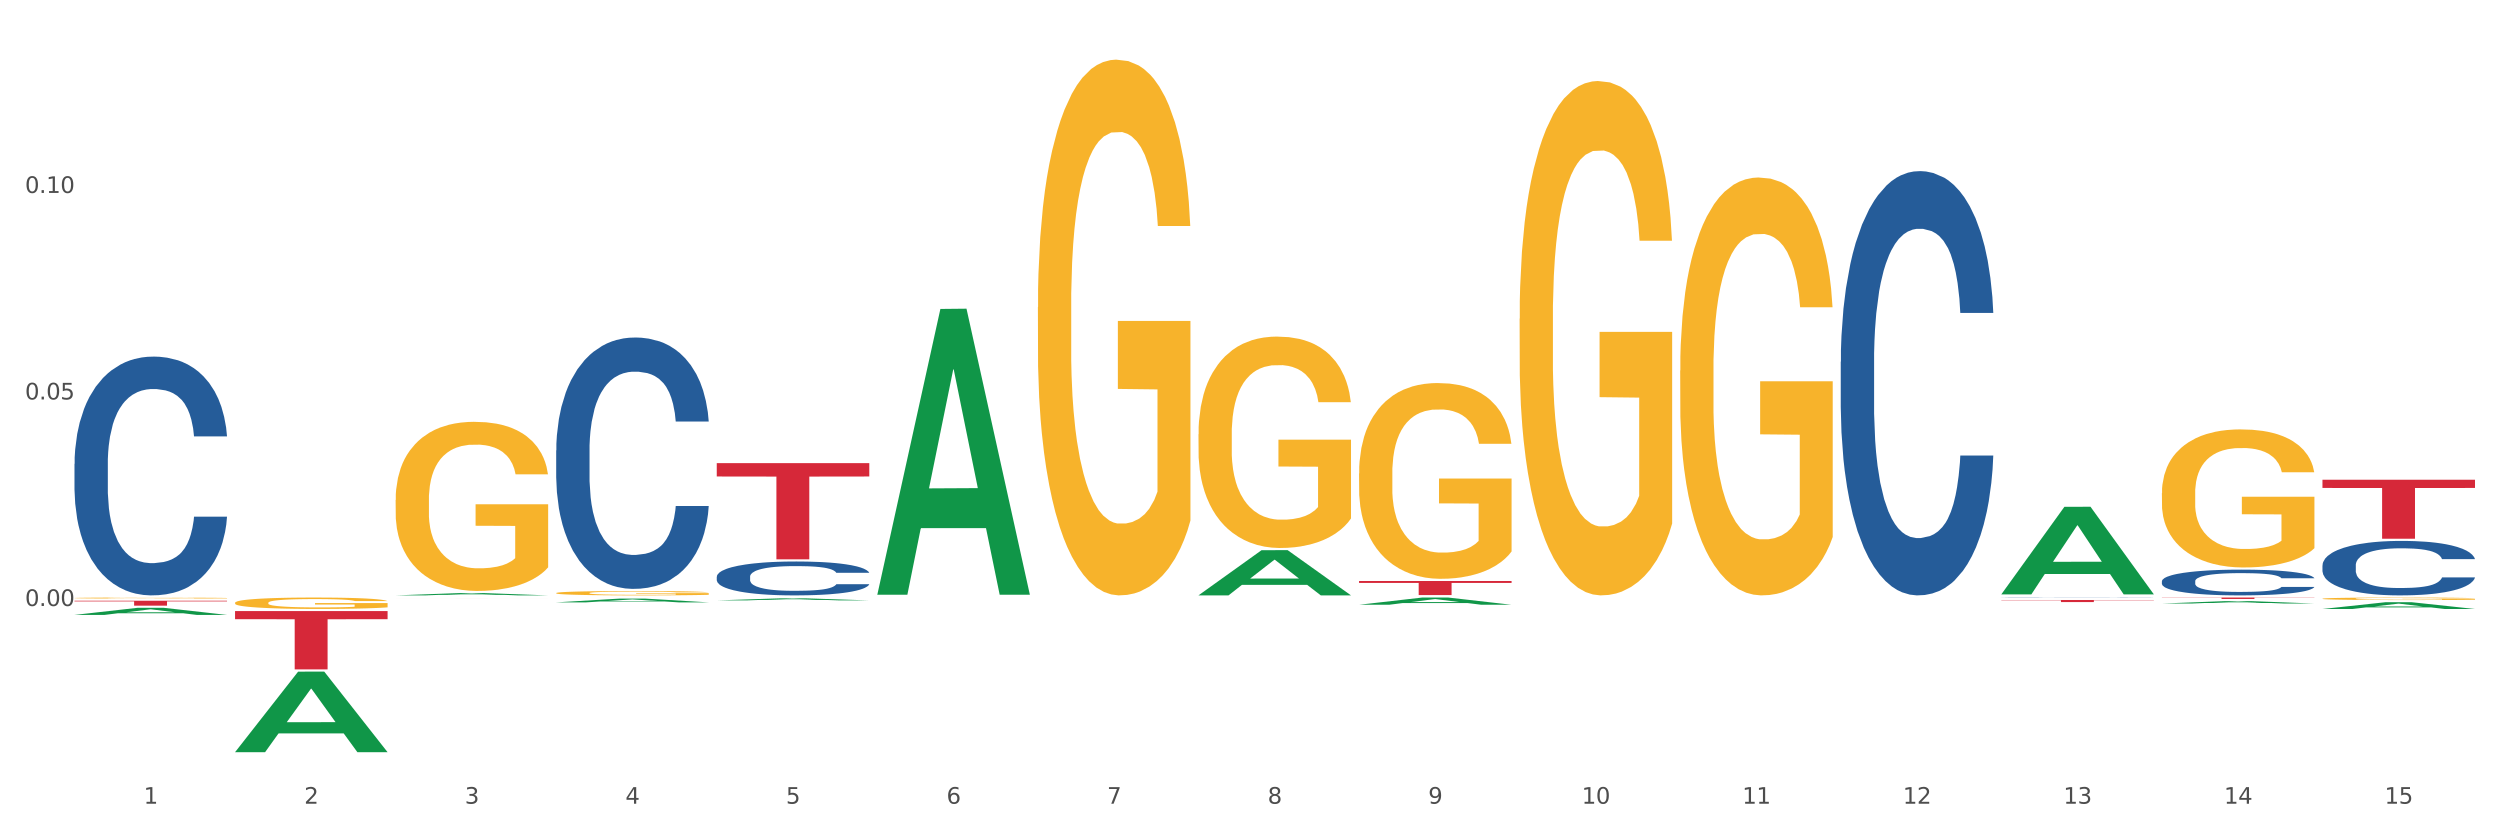 <?xml version="1.0" encoding="utf-8" standalone="no"?>
<!DOCTYPE svg PUBLIC "-//W3C//DTD SVG 1.1//EN"
  "http://www.w3.org/Graphics/SVG/1.1/DTD/svg11.dtd">
<svg xmlns:xlink="http://www.w3.org/1999/xlink" width="1080pt" height="360pt" viewBox="0 0 1080 360" xmlns="http://www.w3.org/2000/svg" version="1.1">
 <rect x="0" y="0" width="1080" height="360" fill="#333333" stroke="none"/>
 <defs>
  <style type="text/css">*{stroke-linejoin: round; stroke-linecap: butt}</style>
 </defs>
 <g id="figure_1">
  <g id="patch_1">
   <path d="M 0 360 
L 1080 360 
L 1080 0 
L 0 0 
z
" style="fill: #ffffff; stroke: #ffffff; stroke-linejoin: miter"/>
  </g>
  <g id="axes_1">
   <g id="matplotlib.axis_1">
    <g id="xtick_1">
     <g id="text_1">
      <!-- 1 -->
      <g style="fill: #4d4d4d" transform="translate(62.07 347.204) scale(0.096 -0.096)">
       <defs>
        <path id="DejaVuSans-31" d="M 794 531 
L 1825 531 
L 1825 4091 
L 703 3866 
L 703 4441 
L 1819 4666 
L 2450 4666 
L 2450 531 
L 3481 531 
L 3481 0 
L 794 0 
L 794 531 
z
" transform="scale(0.016)"/>
       </defs>
       <use xlink:href="#DejaVuSans-31"/>
      </g>
     </g>
    </g>
    <g id="xtick_2">
     <g id="text_2">
      <!-- 2 -->
      <g style="fill: #4d4d4d" transform="translate(131.436 347.204) scale(0.096 -0.096)">
       <defs>
        <path id="DejaVuSans-32" d="M 1228 531 
L 3431 531 
L 3431 0 
L 469 0 
L 469 531 
Q 828 903 1448 1529 
Q 2069 2156 2228 2338 
Q 2531 2678 2651 2914 
Q 2772 3150 2772 3378 
Q 2772 3750 2511 3984 
Q 2250 4219 1831 4219 
Q 1534 4219 1204 4116 
Q 875 4013 500 3803 
L 500 4441 
Q 881 4594 1212 4672 
Q 1544 4750 1819 4750 
Q 2544 4750 2975 4387 
Q 3406 4025 3406 3419 
Q 3406 3131 3298 2873 
Q 3191 2616 2906 2266 
Q 2828 2175 2409 1742 
Q 1991 1309 1228 531 
z
" transform="scale(0.016)"/>
       </defs>
       <use xlink:href="#DejaVuSans-32"/>
      </g>
     </g>
    </g>
    <g id="xtick_3">
     <g id="text_3">
      <!-- 3 -->
      <g style="fill: #4d4d4d" transform="translate(200.802 347.204) scale(0.096 -0.096)">
       <defs>
        <path id="DejaVuSans-33" d="M 2597 2516 
Q 3050 2419 3304 2112 
Q 3559 1806 3559 1356 
Q 3559 666 3084 287 
Q 2609 -91 1734 -91 
Q 1441 -91 1130 -33 
Q 819 25 488 141 
L 488 750 
Q 750 597 1062 519 
Q 1375 441 1716 441 
Q 2309 441 2620 675 
Q 2931 909 2931 1356 
Q 2931 1769 2642 2001 
Q 2353 2234 1838 2234 
L 1294 2234 
L 1294 2753 
L 1863 2753 
Q 2328 2753 2575 2939 
Q 2822 3125 2822 3475 
Q 2822 3834 2567 4026 
Q 2313 4219 1838 4219 
Q 1578 4219 1281 4162 
Q 984 4106 628 3988 
L 628 4550 
Q 988 4650 1302 4700 
Q 1616 4750 1894 4750 
Q 2613 4750 3031 4423 
Q 3450 4097 3450 3541 
Q 3450 3153 3228 2886 
Q 3006 2619 2597 2516 
z
" transform="scale(0.016)"/>
       </defs>
       <use xlink:href="#DejaVuSans-33"/>
      </g>
     </g>
    </g>
    <g id="xtick_4">
     <g id="text_4">
      <!-- 4 -->
      <g style="fill: #4d4d4d" transform="translate(270.169 347.204) scale(0.096 -0.096)">
       <defs>
        <path id="DejaVuSans-34" d="M 2419 4116 
L 825 1625 
L 2419 1625 
L 2419 4116 
z
M 2253 4666 
L 3047 4666 
L 3047 1625 
L 3713 1625 
L 3713 1100 
L 3047 1100 
L 3047 0 
L 2419 0 
L 2419 1100 
L 313 1100 
L 313 1709 
L 2253 4666 
z
" transform="scale(0.016)"/>
       </defs>
       <use xlink:href="#DejaVuSans-34"/>
      </g>
     </g>
    </g>
    <g id="xtick_5">
     <g id="text_5">
      <!-- 5 -->
      <g style="fill: #4d4d4d" transform="translate(339.535 347.204) scale(0.096 -0.096)">
       <defs>
        <path id="DejaVuSans-35" d="M 691 4666 
L 3169 4666 
L 3169 4134 
L 1269 4134 
L 1269 2991 
Q 1406 3038 1543 3061 
Q 1681 3084 1819 3084 
Q 2600 3084 3056 2656 
Q 3513 2228 3513 1497 
Q 3513 744 3044 326 
Q 2575 -91 1722 -91 
Q 1428 -91 1123 -41 
Q 819 9 494 109 
L 494 744 
Q 775 591 1075 516 
Q 1375 441 1709 441 
Q 2250 441 2565 725 
Q 2881 1009 2881 1497 
Q 2881 1984 2565 2268 
Q 2250 2553 1709 2553 
Q 1456 2553 1204 2497 
Q 953 2441 691 2322 
L 691 4666 
z
" transform="scale(0.016)"/>
       </defs>
       <use xlink:href="#DejaVuSans-35"/>
      </g>
     </g>
    </g>
    <g id="xtick_6">
     <g id="text_6">
      <!-- 6 -->
      <g style="fill: #4d4d4d" transform="translate(408.901 347.204) scale(0.096 -0.096)">
       <defs>
        <path id="DejaVuSans-36" d="M 2113 2584 
Q 1688 2584 1439 2293 
Q 1191 2003 1191 1497 
Q 1191 994 1439 701 
Q 1688 409 2113 409 
Q 2538 409 2786 701 
Q 3034 994 3034 1497 
Q 3034 2003 2786 2293 
Q 2538 2584 2113 2584 
z
M 3366 4563 
L 3366 3988 
Q 3128 4100 2886 4159 
Q 2644 4219 2406 4219 
Q 1781 4219 1451 3797 
Q 1122 3375 1075 2522 
Q 1259 2794 1537 2939 
Q 1816 3084 2150 3084 
Q 2853 3084 3261 2657 
Q 3669 2231 3669 1497 
Q 3669 778 3244 343 
Q 2819 -91 2113 -91 
Q 1303 -91 875 529 
Q 447 1150 447 2328 
Q 447 3434 972 4092 
Q 1497 4750 2381 4750 
Q 2619 4750 2861 4703 
Q 3103 4656 3366 4563 
z
" transform="scale(0.016)"/>
       </defs>
       <use xlink:href="#DejaVuSans-36"/>
      </g>
     </g>
    </g>
    <g id="xtick_7">
     <g id="text_7">
      <!-- 7 -->
      <g style="fill: #4d4d4d" transform="translate(478.267 347.204) scale(0.096 -0.096)">
       <defs>
        <path id="DejaVuSans-37" d="M 525 4666 
L 3525 4666 
L 3525 4397 
L 1831 0 
L 1172 0 
L 2766 4134 
L 525 4134 
L 525 4666 
z
" transform="scale(0.016)"/>
       </defs>
       <use xlink:href="#DejaVuSans-37"/>
      </g>
     </g>
    </g>
    <g id="xtick_8">
     <g id="text_8">
      <!-- 8 -->
      <g style="fill: #4d4d4d" transform="translate(547.634 347.204) scale(0.096 -0.096)">
       <defs>
        <path id="DejaVuSans-38" d="M 2034 2216 
Q 1584 2216 1326 1975 
Q 1069 1734 1069 1313 
Q 1069 891 1326 650 
Q 1584 409 2034 409 
Q 2484 409 2743 651 
Q 3003 894 3003 1313 
Q 3003 1734 2745 1975 
Q 2488 2216 2034 2216 
z
M 1403 2484 
Q 997 2584 770 2862 
Q 544 3141 544 3541 
Q 544 4100 942 4425 
Q 1341 4750 2034 4750 
Q 2731 4750 3128 4425 
Q 3525 4100 3525 3541 
Q 3525 3141 3298 2862 
Q 3072 2584 2669 2484 
Q 3125 2378 3379 2068 
Q 3634 1759 3634 1313 
Q 3634 634 3220 271 
Q 2806 -91 2034 -91 
Q 1263 -91 848 271 
Q 434 634 434 1313 
Q 434 1759 690 2068 
Q 947 2378 1403 2484 
z
M 1172 3481 
Q 1172 3119 1398 2916 
Q 1625 2713 2034 2713 
Q 2441 2713 2670 2916 
Q 2900 3119 2900 3481 
Q 2900 3844 2670 4047 
Q 2441 4250 2034 4250 
Q 1625 4250 1398 4047 
Q 1172 3844 1172 3481 
z
" transform="scale(0.016)"/>
       </defs>
       <use xlink:href="#DejaVuSans-38"/>
      </g>
     </g>
    </g>
    <g id="xtick_9">
     <g id="text_9">
      <!-- 9 -->
      <g style="fill: #4d4d4d" transform="translate(617 347.204) scale(0.096 -0.096)">
       <defs>
        <path id="DejaVuSans-39" d="M 703 97 
L 703 672 
Q 941 559 1184 500 
Q 1428 441 1663 441 
Q 2288 441 2617 861 
Q 2947 1281 2994 2138 
Q 2813 1869 2534 1725 
Q 2256 1581 1919 1581 
Q 1219 1581 811 2004 
Q 403 2428 403 3163 
Q 403 3881 828 4315 
Q 1253 4750 1959 4750 
Q 2769 4750 3195 4129 
Q 3622 3509 3622 2328 
Q 3622 1225 3098 567 
Q 2575 -91 1691 -91 
Q 1453 -91 1209 -44 
Q 966 3 703 97 
z
M 1959 2075 
Q 2384 2075 2632 2365 
Q 2881 2656 2881 3163 
Q 2881 3666 2632 3958 
Q 2384 4250 1959 4250 
Q 1534 4250 1286 3958 
Q 1038 3666 1038 3163 
Q 1038 2656 1286 2365 
Q 1534 2075 1959 2075 
z
" transform="scale(0.016)"/>
       </defs>
       <use xlink:href="#DejaVuSans-39"/>
      </g>
     </g>
    </g>
    <g id="xtick_10">
     <g id="text_10">
      <!-- 10 -->
      <g style="fill: #4d4d4d" transform="translate(683.312 347.204) scale(0.096 -0.096)">
       <defs>
        <path id="DejaVuSans-30" d="M 2034 4250 
Q 1547 4250 1301 3770 
Q 1056 3291 1056 2328 
Q 1056 1369 1301 889 
Q 1547 409 2034 409 
Q 2525 409 2770 889 
Q 3016 1369 3016 2328 
Q 3016 3291 2770 3770 
Q 2525 4250 2034 4250 
z
M 2034 4750 
Q 2819 4750 3233 4129 
Q 3647 3509 3647 2328 
Q 3647 1150 3233 529 
Q 2819 -91 2034 -91 
Q 1250 -91 836 529 
Q 422 1150 422 2328 
Q 422 3509 836 4129 
Q 1250 4750 2034 4750 
z
" transform="scale(0.016)"/>
       </defs>
       <use xlink:href="#DejaVuSans-31"/>
       <use xlink:href="#DejaVuSans-30" transform="translate(63.623 0)"/>
      </g>
     </g>
    </g>
    <g id="xtick_11">
     <g id="text_11">
      <!-- 11 -->
      <g style="fill: #4d4d4d" transform="translate(752.678 347.204) scale(0.096 -0.096)">
       <use xlink:href="#DejaVuSans-31"/>
       <use xlink:href="#DejaVuSans-31" transform="translate(63.623 0)"/>
      </g>
     </g>
    </g>
    <g id="xtick_12">
     <g id="text_12">
      <!-- 12 -->
      <g style="fill: #4d4d4d" transform="translate(822.044 347.204) scale(0.096 -0.096)">
       <use xlink:href="#DejaVuSans-31"/>
       <use xlink:href="#DejaVuSans-32" transform="translate(63.623 0)"/>
      </g>
     </g>
    </g>
    <g id="xtick_13">
     <g id="text_13">
      <!-- 13 -->
      <g style="fill: #4d4d4d" transform="translate(891.411 347.204) scale(0.096 -0.096)">
       <use xlink:href="#DejaVuSans-31"/>
       <use xlink:href="#DejaVuSans-33" transform="translate(63.623 0)"/>
      </g>
     </g>
    </g>
    <g id="xtick_14">
     <g id="text_14">
      <!-- 14 -->
      <g style="fill: #4d4d4d" transform="translate(960.777 347.204) scale(0.096 -0.096)">
       <use xlink:href="#DejaVuSans-31"/>
       <use xlink:href="#DejaVuSans-34" transform="translate(63.623 0)"/>
      </g>
     </g>
    </g>
    <g id="xtick_15">
     <g id="text_15">
      <!-- 15 -->
      <g style="fill: #4d4d4d" transform="translate(1030.143 347.204) scale(0.096 -0.096)">
       <use xlink:href="#DejaVuSans-31"/>
       <use xlink:href="#DejaVuSans-35" transform="translate(63.623 0)"/>
      </g>
     </g>
    </g>
    <g id="xtick_16"/>
    <g id="xtick_17"/>
    <g id="xtick_18"/>
    <g id="xtick_19"/>
    <g id="xtick_20"/>
    <g id="xtick_21"/>
    <g id="xtick_22"/>
    <g id="xtick_23"/>
    <g id="xtick_24"/>
    <g id="xtick_25"/>
    <g id="xtick_26"/>
    <g id="xtick_27"/>
    <g id="xtick_28"/>
    <g id="xtick_29"/>
   </g>
   <g id="matplotlib.axis_2">
    <g id="ytick_1">
     <g id="text_16">
      <!-- 0.00 -->
      <g style="fill: #4d4d4d" transform="translate(10.8 261.786) scale(0.096 -0.096)">
       <defs>
        <path id="DejaVuSans-2e" d="M 684 794 
L 1344 794 
L 1344 0 
L 684 0 
L 684 794 
z
" transform="scale(0.016)"/>
       </defs>
       <use xlink:href="#DejaVuSans-30"/>
       <use xlink:href="#DejaVuSans-2e" transform="translate(63.623 0)"/>
       <use xlink:href="#DejaVuSans-30" transform="translate(95.41 0)"/>
       <use xlink:href="#DejaVuSans-30" transform="translate(159.033 0)"/>
      </g>
     </g>
    </g>
    <g id="ytick_2">
     <g id="text_17">
      <!-- 0.05 -->
      <g style="fill: #4d4d4d" transform="translate(10.8 172.569) scale(0.096 -0.096)">
       <use xlink:href="#DejaVuSans-30"/>
       <use xlink:href="#DejaVuSans-2e" transform="translate(63.623 0)"/>
       <use xlink:href="#DejaVuSans-30" transform="translate(95.41 0)"/>
       <use xlink:href="#DejaVuSans-35" transform="translate(159.033 0)"/>
      </g>
     </g>
    </g>
    <g id="ytick_3">
     <g id="text_18">
      <!-- 0.10 -->
      <g style="fill: #4d4d4d" transform="translate(10.8 83.352) scale(0.096 -0.096)">
       <use xlink:href="#DejaVuSans-30"/>
       <use xlink:href="#DejaVuSans-2e" transform="translate(63.623 0)"/>
       <use xlink:href="#DejaVuSans-31" transform="translate(95.41 0)"/>
       <use xlink:href="#DejaVuSans-30" transform="translate(159.033 0)"/>
      </g>
     </g>
    </g>
    <g id="ytick_4"/>
    <g id="ytick_5"/>
    <g id="ytick_6"/>
    <g id="ytick_7"/>
   </g>
   <g id="PolyCollection_1">
    <path d="M 32.175 265.639 
L 32.243 265.636 
L 59.417 262.574 
L 70.695 262.571 
L 98.073 265.645 
L 85.029 265.645 
L 79.119 264.929 
L 51.061 264.929 
L 50.857 264.941 
L 45.151 265.645 
L 32.175 265.645 
L 32.175 265.639 
L 54.594 264.502 
L 75.586 264.499 
L 65.192 263.227 
L 65.056 263.221 
L 64.92 263.229 
L 54.526 264.499 
L 54.594 264.502 
L 32.175 265.639 
z
" clip-path="url(#p8e966d1bad)" style="fill: #109648"/>
    <path d="M 864.57 259.196 
L 930.468 259.196 
L 930.468 259.321 
L 904.546 259.322 
L 904.546 260.096 
L 890.335 260.096 
L 890.335 259.322 
L 864.57 259.321 
L 864.57 259.197 
L 864.57 259.196 
z
" clip-path="url(#p8e966d1bad)" style="fill: #d62839"/>
    <path d="M 587.105 250.978 
L 653.003 250.978 
L 653.003 251.824 
L 627.081 251.829 
L 627.081 257.064 
L 612.871 257.064 
L 612.871 251.829 
L 587.105 251.824 
L 587.105 250.984 
L 587.105 250.978 
z
" clip-path="url(#p8e966d1bad)" style="fill: #d62839"/>
    <path d="M 309.64 200.067 
L 375.538 200.067 
L 375.538 205.844 
L 349.616 205.883 
L 349.616 241.637 
L 335.406 241.637 
L 335.406 205.883 
L 309.64 205.844 
L 309.64 200.106 
L 309.64 200.067 
z
" clip-path="url(#p8e966d1bad)" style="fill: #d62839"/>
    <path d="M 170.907 258.345 
L 236.805 258.345 
L 236.805 258.347 
L 210.883 258.347 
L 210.883 258.354 
L 196.673 258.354 
L 196.673 258.347 
L 170.907 258.347 
L 170.907 258.345 
L 170.907 258.345 
z
" clip-path="url(#p8e966d1bad)" style="fill: #d62839"/>
    <path d="M 101.541 260.414 
L 101.619 260.409 
L 101.619 260.247 
L 101.775 260.108 
L 102.553 259.771 
L 103.72 259.492 
L 104.575 259.344 
L 105.431 259.222 
L 106.443 259.101 
L 107.688 258.975 
L 109.944 258.791 
L 111.344 258.696 
L 113.056 258.598 
L 116.168 258.454 
L 118.424 258.373 
L 120.758 258.305 
L 124.57 258.225 
L 127.06 258.189 
L 129.705 258.162 
L 132.895 258.144 
L 135.307 258.139 
L 140.598 258.153 
L 145.11 258.193 
L 147.289 258.225 
L 150.089 258.278 
L 151.568 258.314 
L 153.979 258.386 
L 156.469 258.481 
L 158.181 258.562 
L 160.748 258.714 
L 162.693 258.867 
L 164.483 259.056 
L 165.416 259.186 
L 166.117 259.308 
L 166.739 259.447 
L 167.361 259.667 
L 153.357 259.667 
L 152.812 259.51 
L 151.957 259.362 
L 150.712 259.218 
L 149.623 259.128 
L 147.755 259.016 
L 146.044 258.944 
L 144.254 258.89 
L 142.076 258.845 
L 140.364 258.822 
L 137.952 258.804 
L 133.206 258.809 
L 130.017 258.845 
L 127.838 258.89 
L 126.438 258.93 
L 125.193 258.975 
L 123.792 259.038 
L 122.159 259.132 
L 120.992 259.218 
L 119.825 259.326 
L 118.891 259.434 
L 118.035 259.56 
L 117.335 259.694 
L 116.79 259.834 
L 116.324 260.005 
L 115.935 260.288 
L 115.935 260.904 
L 116.09 261.043 
L 116.479 261.227 
L 116.946 261.366 
L 117.724 261.533 
L 118.424 261.645 
L 119.747 261.807 
L 121.225 261.942 
L 122.392 262.027 
L 123.559 262.099 
L 125.582 262.198 
L 127.838 262.279 
L 129.783 262.328 
L 132.428 262.373 
L 134.218 262.391 
L 135.774 262.4 
L 139.586 262.4 
L 142.309 262.387 
L 145.343 262.355 
L 147.678 262.315 
L 149.623 262.265 
L 151.801 262.185 
L 153.201 262.108 
L 153.201 261.169 
L 136.085 261.164 
L 136.085 260.539 
L 167.439 260.539 
L 167.439 262.373 
L 166.117 262.468 
L 164.638 262.553 
L 163.082 262.63 
L 160.748 262.724 
L 157.947 262.814 
L 155.458 262.877 
L 152.812 262.931 
L 149.7 262.98 
L 145.655 263.025 
L 143.165 263.043 
L 140.053 263.057 
L 136.396 263.061 
L 133.206 263.052 
L 130.094 263.03 
L 126.827 262.989 
L 123.637 262.931 
L 121.225 262.872 
L 118.813 262.8 
L 116.246 262.706 
L 114.223 262.616 
L 112.667 262.535 
L 110.955 262.432 
L 109.088 262.297 
L 107.688 262.176 
L 106.443 262.05 
L 105.12 261.888 
L 104.186 261.749 
L 103.253 261.573 
L 102.708 261.443 
L 102.086 261.241 
L 101.619 260.957 
L 101.541 260.414 
z
" clip-path="url(#p8e966d1bad)" style="fill: #f7b32b"/>
    <path d="M 32.175 259.515 
L 98.073 259.515 
L 98.073 259.81 
L 72.151 259.812 
L 72.151 261.642 
L 57.941 261.642 
L 57.941 259.812 
L 32.175 259.81 
L 32.175 259.517 
L 32.175 259.515 
z
" clip-path="url(#p8e966d1bad)" style="fill: #d62839"/>
    <path d="M 32.175 200.399 
L 32.253 200.305 
L 32.253 197.667 
L 32.487 194.087 
L 33.343 187.492 
L 34.434 182.499 
L 36.303 176.657 
L 37.316 174.208 
L 38.64 171.476 
L 41.366 167.048 
L 44.482 163.279 
L 46.663 161.206 
L 48.299 159.887 
L 51.96 157.532 
L 54.063 156.496 
L 56.244 155.648 
L 58.114 155.082 
L 61.229 154.423 
L 63.722 154.14 
L 66.604 154.046 
L 69.019 154.14 
L 72.212 154.517 
L 76.886 155.648 
L 78.677 156.307 
L 81.092 157.438 
L 83.585 158.945 
L 85.61 160.453 
L 87.947 162.62 
L 90.361 165.446 
L 92.698 169.026 
L 94.334 172.323 
L 95.658 175.809 
L 96.827 180.049 
L 97.683 184.665 
L 98.073 188.528 
L 83.818 188.528 
L 83.429 185.042 
L 82.65 181.274 
L 81.871 178.73 
L 81.014 176.657 
L 79.69 174.302 
L 78.522 172.795 
L 76.574 171.005 
L 74.783 169.874 
L 73.303 169.214 
L 71.511 168.649 
L 67.694 168.084 
L 64.968 168.084 
L 63.255 168.272 
L 61.151 168.743 
L 59.36 169.403 
L 57.257 170.533 
L 55.621 171.758 
L 53.985 173.36 
L 53.05 174.49 
L 51.648 176.563 
L 50.714 178.259 
L 49.467 181.18 
L 48.766 183.252 
L 47.52 188.622 
L 46.975 192.579 
L 46.741 195.312 
L 46.585 198.326 
L 46.585 213.024 
L 47.053 219.619 
L 47.442 222.445 
L 48.065 225.648 
L 49.234 229.794 
L 50.947 233.845 
L 52.739 236.765 
L 54.219 238.555 
L 55.621 239.874 
L 57.023 240.911 
L 58.737 241.853 
L 60.139 242.418 
L 62.242 242.983 
L 64.734 243.266 
L 66.682 243.266 
L 70.654 242.795 
L 72.446 242.324 
L 74.16 241.664 
L 76.029 240.628 
L 77.509 239.498 
L 78.366 238.65 
L 79.768 236.86 
L 80.858 234.975 
L 81.793 232.808 
L 82.416 230.924 
L 83.117 228.098 
L 83.663 224.894 
L 83.818 223.199 
L 98.073 223.199 
L 97.761 226.59 
L 97.216 229.888 
L 96.126 234.316 
L 95.269 236.86 
L 93.945 239.969 
L 92.542 242.607 
L 90.595 245.527 
L 88.804 247.694 
L 86.934 249.578 
L 84.909 251.274 
L 81.248 253.629 
L 79.924 254.289 
L 77.12 255.42 
L 74.939 256.079 
L 71.745 256.739 
L 68.473 257.115 
L 65.046 257.21 
L 62.008 257.021 
L 58.659 256.456 
L 56.556 255.891 
L 54.219 255.043 
L 51.493 253.724 
L 48.922 252.122 
L 46.507 250.238 
L 44.248 248.071 
L 42.145 245.621 
L 39.419 241.57 
L 37.394 237.613 
L 35.914 233.939 
L 34.901 230.83 
L 33.889 226.873 
L 33.343 224.141 
L 32.487 217.546 
L 32.175 211.422 
L 32.175 200.399 
z
" clip-path="url(#p8e966d1bad)" style="fill: #255c99"/>
    <path d="M 240.274 194.596 
L 240.352 194.497 
L 240.352 191.72 
L 240.585 187.951 
L 241.442 181.009 
L 242.533 175.752 
L 244.402 169.603 
L 245.415 167.025 
L 246.739 164.148 
L 249.465 159.487 
L 252.581 155.52 
L 254.762 153.338 
L 256.398 151.95 
L 260.059 149.47 
L 262.162 148.379 
L 264.343 147.487 
L 266.212 146.892 
L 269.328 146.197 
L 271.821 145.9 
L 274.703 145.801 
L 277.117 145.9 
L 280.311 146.297 
L 284.985 147.487 
L 286.776 148.181 
L 289.191 149.371 
L 291.683 150.958 
L 293.709 152.545 
L 296.045 154.826 
L 298.46 157.801 
L 300.797 161.57 
L 302.433 165.041 
L 303.757 168.711 
L 304.925 173.174 
L 305.782 178.033 
L 306.172 182.1 
L 291.917 182.1 
L 291.528 178.43 
L 290.749 174.463 
L 289.97 171.785 
L 289.113 169.603 
L 287.789 167.124 
L 286.62 165.537 
L 284.673 163.653 
L 282.881 162.462 
L 281.401 161.768 
L 279.61 161.173 
L 275.793 160.578 
L 273.067 160.578 
L 271.353 160.776 
L 269.25 161.272 
L 267.458 161.967 
L 265.355 163.157 
L 263.72 164.446 
L 262.084 166.132 
L 261.149 167.322 
L 259.747 169.504 
L 258.812 171.289 
L 257.566 174.364 
L 256.865 176.546 
L 255.619 182.199 
L 255.073 186.364 
L 254.84 189.24 
L 254.684 192.414 
L 254.684 207.886 
L 255.151 214.828 
L 255.541 217.803 
L 256.164 221.175 
L 257.332 225.539 
L 259.046 229.804 
L 260.838 232.878 
L 262.318 234.763 
L 263.72 236.151 
L 265.122 237.242 
L 266.835 238.234 
L 268.237 238.829 
L 270.341 239.424 
L 272.833 239.721 
L 274.78 239.721 
L 278.753 239.226 
L 280.545 238.73 
L 282.258 238.035 
L 284.128 236.944 
L 285.608 235.754 
L 286.465 234.862 
L 287.867 232.977 
L 288.957 230.994 
L 289.892 228.713 
L 290.515 226.729 
L 291.216 223.754 
L 291.761 220.382 
L 291.917 218.597 
L 306.172 218.597 
L 305.86 222.167 
L 305.315 225.638 
L 304.224 230.3 
L 303.367 232.977 
L 302.043 236.25 
L 300.641 239.027 
L 298.694 242.102 
L 296.902 244.383 
L 295.033 246.366 
L 293.008 248.151 
L 289.347 250.631 
L 288.022 251.325 
L 285.218 252.515 
L 283.037 253.209 
L 279.844 253.904 
L 276.572 254.3 
L 273.145 254.4 
L 270.107 254.201 
L 266.757 253.606 
L 264.654 253.011 
L 262.318 252.119 
L 259.591 250.73 
L 257.021 249.044 
L 254.606 247.06 
L 252.347 244.779 
L 250.244 242.201 
L 247.518 237.936 
L 245.493 233.771 
L 244.013 229.903 
L 243 226.63 
L 241.987 222.465 
L 241.442 219.588 
L 240.585 212.646 
L 240.274 206.2 
L 240.274 194.596 
z
" clip-path="url(#p8e966d1bad)" style="fill: #255c99"/>
    <path d="M 309.64 249.146 
L 309.718 249.133 
L 309.718 248.758 
L 309.951 248.25 
L 310.808 247.314 
L 311.899 246.605 
L 313.768 245.776 
L 314.781 245.428 
L 316.105 245.041 
L 318.831 244.412 
L 321.947 243.877 
L 324.128 243.583 
L 325.764 243.396 
L 329.425 243.061 
L 331.528 242.914 
L 333.709 242.794 
L 335.578 242.714 
L 338.694 242.62 
L 341.187 242.58 
L 344.069 242.567 
L 346.484 242.58 
L 349.677 242.633 
L 354.351 242.794 
L 356.142 242.888 
L 358.557 243.048 
L 361.05 243.262 
L 363.075 243.476 
L 365.412 243.784 
L 367.826 244.185 
L 370.163 244.693 
L 371.799 245.161 
L 373.123 245.656 
L 374.291 246.257 
L 375.148 246.913 
L 375.538 247.461 
L 361.283 247.461 
L 360.894 246.966 
L 360.115 246.431 
L 359.336 246.07 
L 358.479 245.776 
L 357.155 245.442 
L 355.987 245.228 
L 354.039 244.974 
L 352.248 244.813 
L 350.768 244.72 
L 348.976 244.639 
L 345.159 244.559 
L 342.433 244.559 
L 340.719 244.586 
L 338.616 244.653 
L 336.825 244.746 
L 334.722 244.907 
L 333.086 245.081 
L 331.45 245.308 
L 330.515 245.468 
L 329.113 245.763 
L 328.179 246.003 
L 326.932 246.418 
L 326.231 246.712 
L 324.985 247.474 
L 324.44 248.036 
L 324.206 248.424 
L 324.05 248.852 
L 324.05 250.938 
L 324.518 251.874 
L 324.907 252.275 
L 325.53 252.73 
L 326.699 253.318 
L 328.412 253.893 
L 330.204 254.308 
L 331.684 254.562 
L 333.086 254.749 
L 334.488 254.896 
L 336.202 255.03 
L 337.604 255.11 
L 339.707 255.19 
L 342.199 255.23 
L 344.147 255.23 
L 348.119 255.164 
L 349.911 255.097 
L 351.624 255.003 
L 353.494 254.856 
L 354.974 254.696 
L 355.831 254.575 
L 357.233 254.321 
L 358.323 254.054 
L 359.258 253.746 
L 359.881 253.479 
L 360.582 253.077 
L 361.127 252.623 
L 361.283 252.382 
L 375.538 252.382 
L 375.226 252.863 
L 374.681 253.332 
L 373.59 253.96 
L 372.734 254.321 
L 371.409 254.762 
L 370.007 255.137 
L 368.06 255.551 
L 366.268 255.859 
L 364.399 256.126 
L 362.374 256.367 
L 358.713 256.701 
L 357.389 256.795 
L 354.584 256.956 
L 352.403 257.049 
L 349.21 257.143 
L 345.938 257.196 
L 342.511 257.21 
L 339.473 257.183 
L 336.124 257.103 
L 334.021 257.022 
L 331.684 256.902 
L 328.957 256.715 
L 326.387 256.487 
L 323.972 256.22 
L 321.713 255.912 
L 319.61 255.565 
L 316.884 254.99 
L 314.859 254.428 
L 313.379 253.907 
L 312.366 253.465 
L 311.354 252.904 
L 310.808 252.516 
L 309.951 251.58 
L 309.64 250.711 
L 309.64 249.146 
z
" clip-path="url(#p8e966d1bad)" style="fill: #255c99"/>
    <path d="M 795.203 156.272 
L 795.281 156.105 
L 795.281 151.418 
L 795.515 145.057 
L 796.372 133.339 
L 797.462 124.468 
L 799.332 114.089 
L 800.344 109.737 
L 801.669 104.883 
L 804.395 97.015 
L 807.511 90.32 
L 809.692 86.637 
L 811.327 84.294 
L 814.988 80.109 
L 817.092 78.268 
L 819.273 76.761 
L 821.142 75.757 
L 824.258 74.585 
L 826.75 74.083 
L 829.632 73.915 
L 832.047 74.083 
L 835.241 74.752 
L 839.914 76.761 
L 841.706 77.933 
L 844.121 79.941 
L 846.613 82.62 
L 848.638 85.298 
L 850.975 89.148 
L 853.39 94.17 
L 855.727 100.531 
L 857.362 106.389 
L 858.687 112.583 
L 859.855 120.116 
L 860.712 128.318 
L 861.101 135.181 
L 846.847 135.181 
L 846.457 128.987 
L 845.678 122.292 
L 844.899 117.772 
L 844.043 114.089 
L 842.718 109.905 
L 841.55 107.226 
L 839.603 104.046 
L 837.811 102.037 
L 836.331 100.865 
L 834.54 99.861 
L 830.723 98.857 
L 827.997 98.857 
L 826.283 99.192 
L 824.18 100.028 
L 822.388 101.2 
L 820.285 103.209 
L 818.649 105.385 
L 817.014 108.231 
L 816.079 110.239 
L 814.677 113.922 
L 813.742 116.935 
L 812.496 122.124 
L 811.795 125.807 
L 810.548 135.348 
L 810.003 142.379 
L 809.77 147.233 
L 809.614 152.59 
L 809.614 178.703 
L 810.081 190.42 
L 810.471 195.442 
L 811.094 201.133 
L 812.262 208.499 
L 813.976 215.696 
L 815.767 220.886 
L 817.247 224.066 
L 818.649 226.409 
L 820.051 228.251 
L 821.765 229.925 
L 823.167 230.929 
L 825.27 231.933 
L 827.763 232.436 
L 829.71 232.436 
L 833.683 231.599 
L 835.474 230.762 
L 837.188 229.59 
L 839.057 227.749 
L 840.537 225.74 
L 841.394 224.233 
L 842.796 221.053 
L 843.887 217.705 
L 844.822 213.855 
L 845.445 210.507 
L 846.146 205.485 
L 846.691 199.794 
L 846.847 196.781 
L 861.101 196.781 
L 860.79 202.807 
L 860.245 208.666 
L 859.154 216.533 
L 858.297 221.053 
L 856.973 226.577 
L 855.571 231.264 
L 853.624 236.453 
L 851.832 240.303 
L 849.963 243.651 
L 847.937 246.664 
L 844.276 250.849 
L 842.952 252.02 
L 840.148 254.029 
L 837.967 255.201 
L 834.773 256.373 
L 831.502 257.042 
L 828.074 257.21 
L 825.037 256.875 
L 821.687 255.87 
L 819.584 254.866 
L 817.247 253.36 
L 814.521 251.016 
L 811.951 248.17 
L 809.536 244.823 
L 807.277 240.973 
L 805.174 236.62 
L 802.448 229.423 
L 800.422 222.392 
L 798.942 215.864 
L 797.93 210.34 
L 796.917 203.309 
L 796.372 198.455 
L 795.515 186.738 
L 795.203 175.857 
L 795.203 156.272 
z
" clip-path="url(#p8e966d1bad)" style="fill: #255c99"/>
    <path d="M 933.936 258.139 
L 999.834 258.139 
L 999.834 258.224 
L 973.912 258.225 
L 973.912 258.752 
L 959.702 258.752 
L 959.702 258.225 
L 933.936 258.224 
L 933.936 258.14 
L 933.936 258.139 
z
" clip-path="url(#p8e966d1bad)" style="fill: #d62839"/>
    <path d="M 864.57 258.197 
L 864.648 258.196 
L 864.648 258.193 
L 864.881 258.189 
L 865.738 258.181 
L 866.829 258.174 
L 868.698 258.167 
L 869.711 258.164 
L 871.035 258.161 
L 873.761 258.155 
L 876.877 258.151 
L 879.058 258.148 
L 880.694 258.146 
L 884.355 258.143 
L 886.458 258.142 
L 888.639 258.141 
L 890.508 258.14 
L 893.624 258.14 
L 896.117 258.139 
L 898.999 258.139 
L 901.413 258.139 
L 904.607 258.14 
L 909.281 258.141 
L 911.072 258.142 
L 913.487 258.143 
L 915.979 258.145 
L 918.005 258.147 
L 920.341 258.15 
L 922.756 258.153 
L 925.093 258.158 
L 926.729 258.162 
L 928.053 258.166 
L 929.221 258.171 
L 930.078 258.177 
L 930.468 258.182 
L 916.213 258.182 
L 915.824 258.178 
L 915.045 258.173 
L 914.266 258.17 
L 913.409 258.167 
L 912.085 258.164 
L 910.916 258.162 
L 908.969 258.16 
L 907.177 258.159 
L 905.697 258.158 
L 903.906 258.157 
L 900.089 258.156 
L 897.363 258.156 
L 895.649 258.157 
L 893.546 258.157 
L 891.754 258.158 
L 889.651 258.16 
L 888.016 258.161 
L 886.38 258.163 
L 885.445 258.164 
L 884.043 258.167 
L 883.108 258.169 
L 881.862 258.173 
L 881.161 258.175 
L 879.915 258.182 
L 879.369 258.187 
L 879.136 258.19 
L 878.98 258.194 
L 878.98 258.212 
L 879.447 258.22 
L 879.837 258.224 
L 880.46 258.228 
L 881.628 258.233 
L 883.342 258.238 
L 885.134 258.242 
L 886.614 258.244 
L 888.016 258.245 
L 889.418 258.247 
L 891.131 258.248 
L 892.533 258.249 
L 894.637 258.249 
L 897.129 258.25 
L 899.076 258.25 
L 903.049 258.249 
L 904.841 258.248 
L 906.554 258.248 
L 908.424 258.246 
L 909.904 258.245 
L 910.76 258.244 
L 912.163 258.242 
L 913.253 258.239 
L 914.188 258.237 
L 914.811 258.234 
L 915.512 258.231 
L 916.057 258.227 
L 916.213 258.225 
L 930.468 258.225 
L 930.156 258.229 
L 929.611 258.233 
L 928.52 258.239 
L 927.663 258.242 
L 926.339 258.246 
L 924.937 258.249 
L 922.99 258.252 
L 921.198 258.255 
L 919.329 258.257 
L 917.304 258.26 
L 913.643 258.262 
L 912.318 258.263 
L 909.514 258.265 
L 907.333 258.266 
L 904.14 258.266 
L 900.868 258.267 
L 897.441 258.267 
L 894.403 258.267 
L 891.053 258.266 
L 888.95 258.265 
L 886.614 258.264 
L 883.887 258.263 
L 881.317 258.261 
L 878.902 258.258 
L 876.643 258.256 
L 874.54 258.253 
L 871.814 258.248 
L 869.789 258.243 
L 868.309 258.238 
L 867.296 258.234 
L 866.283 258.229 
L 865.738 258.226 
L 864.881 258.218 
L 864.57 258.21 
L 864.57 258.197 
z
" clip-path="url(#p8e966d1bad)" style="fill: #255c99"/>
    <path d="M 1003.302 244.247 
L 1003.38 244.226 
L 1003.38 243.624 
L 1003.614 242.807 
L 1004.47 241.303 
L 1005.561 240.163 
L 1007.43 238.831 
L 1008.443 238.272 
L 1009.767 237.648 
L 1012.494 236.638 
L 1015.609 235.778 
L 1017.79 235.305 
L 1019.426 235.004 
L 1023.087 234.467 
L 1025.19 234.23 
L 1027.371 234.037 
L 1029.241 233.908 
L 1032.356 233.757 
L 1034.849 233.693 
L 1037.731 233.671 
L 1040.146 233.693 
L 1043.339 233.779 
L 1048.013 234.037 
L 1049.805 234.187 
L 1052.219 234.445 
L 1054.712 234.789 
L 1056.737 235.133 
L 1059.074 235.628 
L 1061.489 236.272 
L 1063.825 237.089 
L 1065.461 237.842 
L 1066.785 238.637 
L 1067.954 239.604 
L 1068.811 240.658 
L 1069.2 241.539 
L 1054.945 241.539 
L 1054.556 240.744 
L 1053.777 239.884 
L 1052.998 239.303 
L 1052.141 238.831 
L 1050.817 238.293 
L 1049.649 237.949 
L 1047.701 237.541 
L 1045.91 237.283 
L 1044.43 237.132 
L 1042.638 237.003 
L 1038.822 236.874 
L 1036.095 236.874 
L 1034.382 236.917 
L 1032.278 237.025 
L 1030.487 237.175 
L 1028.384 237.433 
L 1026.748 237.713 
L 1025.112 238.078 
L 1024.178 238.336 
L 1022.775 238.809 
L 1021.841 239.196 
L 1020.594 239.862 
L 1019.893 240.335 
L 1018.647 241.56 
L 1018.102 242.463 
L 1017.868 243.087 
L 1017.712 243.775 
L 1017.712 247.128 
L 1018.18 248.633 
L 1018.569 249.278 
L 1019.192 250.008 
L 1020.361 250.954 
L 1022.074 251.879 
L 1023.866 252.545 
L 1025.346 252.953 
L 1026.748 253.254 
L 1028.15 253.491 
L 1029.864 253.706 
L 1031.266 253.835 
L 1033.369 253.964 
L 1035.862 254.028 
L 1037.809 254.028 
L 1041.781 253.921 
L 1043.573 253.813 
L 1045.287 253.663 
L 1047.156 253.426 
L 1048.636 253.168 
L 1049.493 252.975 
L 1050.895 252.566 
L 1051.986 252.137 
L 1052.92 251.642 
L 1053.543 251.212 
L 1054.244 250.567 
L 1054.79 249.836 
L 1054.945 249.45 
L 1069.2 249.45 
L 1068.888 250.223 
L 1068.343 250.976 
L 1067.253 251.986 
L 1066.396 252.566 
L 1065.072 253.276 
L 1063.67 253.878 
L 1061.722 254.544 
L 1059.931 255.038 
L 1058.061 255.468 
L 1056.036 255.855 
L 1052.375 256.393 
L 1051.051 256.543 
L 1048.247 256.801 
L 1046.066 256.952 
L 1042.872 257.102 
L 1039.6 257.188 
L 1036.173 257.21 
L 1033.135 257.167 
L 1029.786 257.038 
L 1027.683 256.909 
L 1025.346 256.715 
L 1022.62 256.414 
L 1020.049 256.049 
L 1017.634 255.619 
L 1015.376 255.124 
L 1013.272 254.566 
L 1010.546 253.641 
L 1008.521 252.738 
L 1007.041 251.9 
L 1006.028 251.191 
L 1005.016 250.288 
L 1004.47 249.664 
L 1003.614 248.16 
L 1003.302 246.763 
L 1003.302 244.247 
z
" clip-path="url(#p8e966d1bad)" style="fill: #255c99"/>
    <path d="M 1003.302 258.64 
L 1003.38 258.639 
L 1003.38 258.603 
L 1003.535 258.573 
L 1004.314 258.498 
L 1005.481 258.437 
L 1006.336 258.404 
L 1007.192 258.378 
L 1008.204 258.351 
L 1009.448 258.323 
L 1011.705 258.283 
L 1013.105 258.262 
L 1014.817 258.24 
L 1017.929 258.208 
L 1020.185 258.191 
L 1022.519 258.176 
L 1026.331 258.158 
L 1028.821 258.15 
L 1031.466 258.144 
L 1034.656 258.14 
L 1037.068 258.139 
L 1042.358 258.142 
L 1046.871 258.151 
L 1049.049 258.158 
L 1051.85 258.17 
L 1053.328 258.178 
L 1055.74 258.194 
L 1058.23 258.214 
L 1059.942 258.232 
L 1062.509 258.266 
L 1064.454 258.299 
L 1066.244 258.341 
L 1067.177 258.37 
L 1067.877 258.396 
L 1068.5 258.427 
L 1069.122 258.476 
L 1055.118 258.476 
L 1054.573 258.441 
L 1053.717 258.408 
L 1052.473 258.377 
L 1051.383 258.357 
L 1049.516 258.332 
L 1047.805 258.316 
L 1046.015 258.304 
L 1043.837 258.295 
L 1042.125 258.29 
L 1039.713 258.286 
L 1034.967 258.287 
L 1031.777 258.295 
L 1029.599 258.304 
L 1028.199 258.313 
L 1026.954 258.323 
L 1025.553 258.337 
L 1023.919 258.358 
L 1022.752 258.377 
L 1021.585 258.4 
L 1020.652 258.424 
L 1019.796 258.452 
L 1019.096 258.482 
L 1018.551 258.512 
L 1018.084 258.55 
L 1017.695 258.612 
L 1017.695 258.748 
L 1017.851 258.779 
L 1018.24 258.819 
L 1018.707 258.85 
L 1019.485 258.886 
L 1020.185 258.911 
L 1021.508 258.947 
L 1022.986 258.977 
L 1024.153 258.995 
L 1025.32 259.011 
L 1027.343 259.033 
L 1029.599 259.051 
L 1031.544 259.062 
L 1034.189 259.072 
L 1035.979 259.076 
L 1037.535 259.078 
L 1041.347 259.078 
L 1044.07 259.075 
L 1047.104 259.068 
L 1049.438 259.059 
L 1051.383 259.048 
L 1053.562 259.03 
L 1054.962 259.013 
L 1054.962 258.806 
L 1037.846 258.805 
L 1037.846 258.668 
L 1069.2 258.668 
L 1069.2 259.072 
L 1067.877 259.092 
L 1066.399 259.111 
L 1064.843 259.128 
L 1062.509 259.149 
L 1059.708 259.169 
L 1057.219 259.182 
L 1054.573 259.194 
L 1051.461 259.205 
L 1047.416 259.215 
L 1044.926 259.219 
L 1041.814 259.222 
L 1038.157 259.223 
L 1034.967 259.221 
L 1031.855 259.216 
L 1028.588 259.207 
L 1025.398 259.194 
L 1022.986 259.181 
L 1020.574 259.166 
L 1018.007 259.145 
L 1015.984 259.125 
L 1014.428 259.107 
L 1012.716 259.084 
L 1010.849 259.055 
L 1009.448 259.028 
L 1008.204 259 
L 1006.881 258.965 
L 1005.947 258.934 
L 1005.014 258.895 
L 1004.469 258.867 
L 1003.847 258.822 
L 1003.38 258.76 
L 1003.302 258.64 
z
" clip-path="url(#p8e966d1bad)" style="fill: #f7b32b"/>
    <path d="M 933.936 213.065 
L 934.014 213.01 
L 934.014 211.049 
L 934.169 209.36 
L 934.947 205.274 
L 936.114 201.897 
L 936.97 200.099 
L 937.826 198.628 
L 938.837 197.157 
L 940.082 195.632 
L 942.338 193.398 
L 943.739 192.254 
L 945.45 191.056 
L 948.563 189.312 
L 950.819 188.332 
L 953.153 187.515 
L 956.965 186.534 
L 959.455 186.098 
L 962.1 185.771 
L 965.29 185.553 
L 967.702 185.499 
L 972.992 185.662 
L 977.505 186.153 
L 979.683 186.534 
L 982.484 187.188 
L 983.962 187.624 
L 986.374 188.495 
L 988.864 189.639 
L 990.575 190.62 
L 993.143 192.472 
L 995.088 194.324 
L 996.877 196.612 
L 997.811 198.192 
L 998.511 199.663 
L 999.134 201.352 
L 999.756 204.021 
L 985.752 204.021 
L 985.207 202.115 
L 984.351 200.317 
L 983.106 198.574 
L 982.017 197.484 
L 980.15 196.122 
L 978.438 195.251 
L 976.649 194.597 
L 974.47 194.052 
L 972.759 193.78 
L 970.347 193.562 
L 965.601 193.616 
L 962.411 194.052 
L 960.233 194.597 
L 958.832 195.087 
L 957.588 195.632 
L 956.187 196.395 
L 954.553 197.539 
L 953.386 198.574 
L 952.219 199.881 
L 951.286 201.189 
L 950.43 202.714 
L 949.73 204.348 
L 949.185 206.037 
L 948.718 208.107 
L 948.329 211.539 
L 948.329 219.003 
L 948.485 220.692 
L 948.874 222.925 
L 949.341 224.614 
L 950.119 226.63 
L 950.819 227.992 
L 952.141 229.953 
L 953.62 231.587 
L 954.787 232.622 
L 955.954 233.494 
L 957.977 234.693 
L 960.233 235.673 
L 962.178 236.272 
L 964.823 236.817 
L 966.613 237.035 
L 968.169 237.144 
L 971.981 237.144 
L 974.704 236.981 
L 977.738 236.599 
L 980.072 236.109 
L 982.017 235.51 
L 984.196 234.529 
L 985.596 233.603 
L 985.596 222.217 
L 968.48 222.163 
L 968.48 214.59 
L 999.834 214.59 
L 999.834 236.817 
L 998.511 237.961 
L 997.033 238.996 
L 995.477 239.922 
L 993.143 241.066 
L 990.342 242.156 
L 987.852 242.919 
L 985.207 243.572 
L 982.095 244.172 
L 978.049 244.716 
L 975.56 244.934 
L 972.448 245.098 
L 968.791 245.152 
L 965.601 245.043 
L 962.489 244.771 
L 959.221 244.281 
L 956.032 243.572 
L 953.62 242.864 
L 951.208 241.993 
L 948.64 240.849 
L 946.618 239.759 
L 945.061 238.778 
L 943.35 237.525 
L 941.483 235.891 
L 940.082 234.42 
L 938.837 232.895 
L 937.515 230.934 
L 936.581 229.245 
L 935.648 227.12 
L 935.103 225.54 
L 934.48 223.089 
L 934.014 219.657 
L 933.936 213.065 
z
" clip-path="url(#p8e966d1bad)" style="fill: #f7b32b"/>
    <path d="M 725.837 160.099 
L 725.915 159.934 
L 725.915 153.999 
L 726.071 148.888 
L 726.849 136.522 
L 728.016 126.3 
L 728.871 120.859 
L 729.727 116.408 
L 730.739 111.956 
L 731.984 107.339 
L 734.24 100.58 
L 735.64 97.117 
L 737.352 93.49 
L 740.464 88.214 
L 742.72 85.246 
L 745.054 82.773 
L 748.866 79.806 
L 751.356 78.487 
L 754.001 77.497 
L 757.191 76.838 
L 759.603 76.673 
L 764.894 77.168 
L 769.406 78.651 
L 771.585 79.806 
L 774.385 81.784 
L 775.864 83.103 
L 778.275 85.741 
L 780.765 89.203 
L 782.477 92.171 
L 785.044 97.777 
L 786.989 103.383 
L 788.779 110.307 
L 789.712 115.089 
L 790.412 119.54 
L 791.035 124.651 
L 791.657 132.73 
L 777.653 132.73 
L 777.108 126.959 
L 776.253 121.519 
L 775.008 116.243 
L 773.919 112.945 
L 772.051 108.823 
L 770.34 106.185 
L 768.55 104.207 
L 766.372 102.558 
L 764.66 101.734 
L 762.248 101.074 
L 757.502 101.239 
L 754.313 102.558 
L 752.134 104.207 
L 750.734 105.691 
L 749.489 107.339 
L 748.088 109.648 
L 746.455 113.11 
L 745.288 116.243 
L 744.121 120.2 
L 743.187 124.157 
L 742.331 128.773 
L 741.631 133.719 
L 741.086 138.83 
L 740.62 145.096 
L 740.23 155.483 
L 740.23 178.07 
L 740.386 183.181 
L 740.775 189.941 
L 741.242 195.052 
L 742.02 201.153 
L 742.72 205.274 
L 744.043 211.21 
L 745.521 216.156 
L 746.688 219.289 
L 747.855 221.927 
L 749.878 225.554 
L 752.134 228.522 
L 754.079 230.335 
L 756.724 231.984 
L 758.514 232.643 
L 760.07 232.973 
L 763.882 232.973 
L 766.605 232.479 
L 769.639 231.324 
L 771.974 229.841 
L 773.919 228.027 
L 776.097 225.059 
L 777.497 222.256 
L 777.497 187.798 
L 760.381 187.633 
L 760.381 164.716 
L 791.735 164.716 
L 791.735 231.984 
L 790.412 235.446 
L 788.934 238.579 
L 787.378 241.382 
L 785.044 244.844 
L 782.243 248.142 
L 779.754 250.45 
L 777.108 252.428 
L 773.996 254.242 
L 769.951 255.891 
L 767.461 256.55 
L 764.349 257.045 
L 760.692 257.21 
L 757.502 256.88 
L 754.39 256.055 
L 751.123 254.572 
L 747.933 252.428 
L 745.521 250.285 
L 743.109 247.647 
L 740.542 244.185 
L 738.519 240.887 
L 736.963 237.919 
L 735.251 234.127 
L 733.384 229.181 
L 731.984 224.729 
L 730.739 220.113 
L 729.416 214.178 
L 728.482 209.066 
L 727.549 202.636 
L 727.004 197.855 
L 726.382 190.436 
L 725.915 180.049 
L 725.837 160.099 
z
" clip-path="url(#p8e966d1bad)" style="fill: #f7b32b"/>
    <path d="M 656.471 137.679 
L 656.549 137.476 
L 656.549 130.17 
L 656.704 123.879 
L 657.482 108.659 
L 658.649 96.076 
L 659.505 89.38 
L 660.361 83.9 
L 661.372 78.421 
L 662.617 72.739 
L 664.874 64.418 
L 666.274 60.156 
L 667.986 55.692 
L 671.098 49.198 
L 673.354 45.545 
L 675.688 42.501 
L 679.5 38.848 
L 681.99 37.224 
L 684.635 36.007 
L 687.825 35.195 
L 690.237 34.992 
L 695.527 35.601 
L 700.04 37.427 
L 702.218 38.848 
L 705.019 41.283 
L 706.497 42.907 
L 708.909 46.154 
L 711.399 50.415 
L 713.111 54.068 
L 715.678 60.968 
L 717.623 67.868 
L 719.412 76.391 
L 720.346 82.277 
L 721.046 87.756 
L 721.669 94.047 
L 722.291 103.991 
L 708.287 103.991 
L 707.742 96.888 
L 706.886 90.191 
L 705.642 83.697 
L 704.552 79.638 
L 702.685 74.565 
L 700.973 71.318 
L 699.184 68.883 
L 697.006 66.853 
L 695.294 65.839 
L 692.882 65.027 
L 688.136 65.23 
L 684.946 66.853 
L 682.768 68.883 
L 681.367 70.709 
L 680.123 72.739 
L 678.722 75.58 
L 677.088 79.841 
L 675.921 83.697 
L 674.754 88.568 
L 673.821 93.438 
L 672.965 99.121 
L 672.265 105.209 
L 671.72 111.5 
L 671.253 119.211 
L 670.864 131.997 
L 670.864 159.799 
L 671.02 166.09 
L 671.409 174.411 
L 671.876 180.702 
L 672.654 188.211 
L 673.354 193.284 
L 674.677 200.59 
L 676.155 206.678 
L 677.322 210.534 
L 678.489 213.781 
L 680.512 218.245 
L 682.768 221.898 
L 684.713 224.131 
L 687.358 226.16 
L 689.148 226.972 
L 690.704 227.378 
L 694.516 227.378 
L 697.239 226.769 
L 700.273 225.348 
L 702.607 223.522 
L 704.552 221.289 
L 706.731 217.637 
L 708.131 214.187 
L 708.131 171.773 
L 691.015 171.57 
L 691.015 143.361 
L 722.369 143.361 
L 722.369 226.16 
L 721.046 230.422 
L 719.568 234.278 
L 718.012 237.727 
L 715.678 241.989 
L 712.877 246.048 
L 710.387 248.889 
L 707.742 251.324 
L 704.63 253.557 
L 700.584 255.586 
L 698.095 256.398 
L 694.983 257.007 
L 691.326 257.21 
L 688.136 256.804 
L 685.024 255.789 
L 681.756 253.963 
L 678.567 251.324 
L 676.155 248.686 
L 673.743 245.439 
L 671.175 241.177 
L 669.153 237.119 
L 667.597 233.466 
L 665.885 228.798 
L 664.018 222.71 
L 662.617 217.231 
L 661.372 211.548 
L 660.05 204.243 
L 659.116 197.952 
L 658.183 190.037 
L 657.638 184.152 
L 657.016 175.02 
L 656.549 162.234 
L 656.471 137.679 
z
" clip-path="url(#p8e966d1bad)" style="fill: #f7b32b"/>
    <path d="M 587.105 204.555 
L 587.183 204.478 
L 587.183 201.697 
L 587.338 199.303 
L 588.116 193.51 
L 589.283 188.721 
L 590.139 186.172 
L 590.995 184.087 
L 592.006 182.001 
L 593.251 179.839 
L 595.507 176.672 
L 596.908 175.05 
L 598.619 173.351 
L 601.731 170.879 
L 603.988 169.489 
L 606.322 168.33 
L 610.134 166.94 
L 612.624 166.322 
L 615.269 165.859 
L 618.459 165.55 
L 620.871 165.472 
L 626.161 165.704 
L 630.674 166.399 
L 632.852 166.94 
L 635.653 167.867 
L 637.131 168.485 
L 639.543 169.721 
L 642.033 171.343 
L 643.744 172.733 
L 646.312 175.359 
L 648.257 177.985 
L 650.046 181.229 
L 650.98 183.469 
L 651.68 185.554 
L 652.302 187.949 
L 652.925 191.734 
L 638.921 191.734 
L 638.376 189.03 
L 637.52 186.481 
L 636.275 184.01 
L 635.186 182.465 
L 633.319 180.534 
L 631.607 179.298 
L 629.818 178.371 
L 627.639 177.599 
L 625.928 177.213 
L 623.516 176.904 
L 618.77 176.981 
L 615.58 177.599 
L 613.402 178.371 
L 612.001 179.066 
L 610.756 179.839 
L 609.356 180.92 
L 607.722 182.542 
L 606.555 184.01 
L 605.388 185.863 
L 604.455 187.717 
L 603.599 189.88 
L 602.898 192.197 
L 602.354 194.591 
L 601.887 197.526 
L 601.498 202.392 
L 601.498 212.974 
L 601.654 215.368 
L 602.043 218.535 
L 602.509 220.93 
L 603.287 223.787 
L 603.988 225.718 
L 605.31 228.499 
L 606.789 230.816 
L 607.956 232.284 
L 609.123 233.519 
L 611.145 235.219 
L 613.402 236.609 
L 615.347 237.459 
L 617.992 238.231 
L 619.781 238.54 
L 621.337 238.694 
L 625.15 238.694 
L 627.873 238.463 
L 630.907 237.922 
L 633.241 237.227 
L 635.186 236.377 
L 637.365 234.987 
L 638.765 233.674 
L 638.765 217.531 
L 621.649 217.454 
L 621.649 206.718 
L 653.003 206.718 
L 653.003 238.231 
L 651.68 239.853 
L 650.202 241.32 
L 648.646 242.634 
L 646.312 244.256 
L 643.511 245.8 
L 641.021 246.882 
L 638.376 247.809 
L 635.264 248.658 
L 631.218 249.431 
L 628.729 249.739 
L 625.617 249.971 
L 621.96 250.048 
L 618.77 249.894 
L 615.658 249.508 
L 612.39 248.813 
L 609.2 247.809 
L 606.789 246.804 
L 604.377 245.569 
L 601.809 243.947 
L 599.786 242.402 
L 598.23 241.012 
L 596.519 239.235 
L 594.652 236.918 
L 593.251 234.832 
L 592.006 232.67 
L 590.684 229.889 
L 589.75 227.495 
L 588.816 224.483 
L 588.272 222.243 
L 587.649 218.767 
L 587.183 213.901 
L 587.105 204.555 
z
" clip-path="url(#p8e966d1bad)" style="fill: #f7b32b"/>
    <path d="M 517.739 187.606 
L 517.816 187.523 
L 517.816 184.52 
L 517.972 181.934 
L 518.75 175.679 
L 519.917 170.507 
L 520.773 167.755 
L 521.629 165.503 
L 522.64 163.251 
L 523.885 160.915 
L 526.141 157.496 
L 527.542 155.744 
L 529.253 153.909 
L 532.365 151.24 
L 534.621 149.739 
L 536.956 148.487 
L 540.768 146.986 
L 543.257 146.319 
L 545.903 145.818 
L 549.093 145.485 
L 551.504 145.401 
L 556.795 145.652 
L 561.307 146.402 
L 563.486 146.986 
L 566.287 147.987 
L 567.765 148.654 
L 570.177 149.989 
L 572.666 151.74 
L 574.378 153.242 
L 576.946 156.078 
L 578.891 158.914 
L 580.68 162.417 
L 581.614 164.836 
L 582.314 167.088 
L 582.936 169.673 
L 583.559 173.76 
L 569.554 173.76 
L 569.01 170.841 
L 568.154 168.088 
L 566.909 165.419 
L 565.82 163.751 
L 563.953 161.666 
L 562.241 160.331 
L 560.452 159.331 
L 558.273 158.496 
L 556.562 158.079 
L 554.15 157.746 
L 549.404 157.829 
L 546.214 158.496 
L 544.035 159.331 
L 542.635 160.081 
L 541.39 160.915 
L 539.99 162.083 
L 538.356 163.835 
L 537.189 165.419 
L 536.022 167.421 
L 535.088 169.423 
L 534.232 171.758 
L 533.532 174.261 
L 532.988 176.846 
L 532.521 180.016 
L 532.132 185.271 
L 532.132 196.698 
L 532.287 199.283 
L 532.676 202.703 
L 533.143 205.289 
L 533.921 208.375 
L 534.621 210.46 
L 535.944 213.463 
L 537.422 215.965 
L 538.589 217.55 
L 539.756 218.884 
L 541.779 220.719 
L 544.035 222.221 
L 545.981 223.138 
L 548.626 223.972 
L 550.415 224.306 
L 551.971 224.473 
L 555.784 224.473 
L 558.507 224.222 
L 561.541 223.639 
L 563.875 222.888 
L 565.82 221.97 
L 567.998 220.469 
L 569.399 219.051 
L 569.399 201.619 
L 552.282 201.535 
L 552.282 189.942 
L 583.636 189.942 
L 583.636 223.972 
L 582.314 225.724 
L 580.836 227.309 
L 579.28 228.726 
L 576.946 230.478 
L 574.145 232.146 
L 571.655 233.314 
L 569.01 234.315 
L 565.898 235.232 
L 561.852 236.066 
L 559.362 236.4 
L 556.25 236.65 
L 552.594 236.734 
L 549.404 236.567 
L 546.292 236.15 
L 543.024 235.399 
L 539.834 234.315 
L 537.422 233.231 
L 535.01 231.896 
L 532.443 230.144 
L 530.42 228.476 
L 528.864 226.975 
L 527.153 225.057 
L 525.285 222.554 
L 523.885 220.302 
L 522.64 217.967 
L 521.317 214.964 
L 520.384 212.378 
L 519.45 209.125 
L 518.906 206.707 
L 518.283 202.953 
L 517.816 197.699 
L 517.739 187.606 
z
" clip-path="url(#p8e966d1bad)" style="fill: #f7b32b"/>
    <path d="M 448.372 132.713 
L 448.45 132.501 
L 448.45 124.892 
L 448.606 118.34 
L 449.384 102.487 
L 450.551 89.382 
L 451.407 82.407 
L 452.262 76.7 
L 453.274 70.993 
L 454.519 65.074 
L 456.775 56.408 
L 458.175 51.969 
L 459.887 47.319 
L 462.999 40.555 
L 465.255 36.751 
L 467.589 33.58 
L 471.402 29.776 
L 473.891 28.085 
L 476.536 26.816 
L 479.726 25.971 
L 482.138 25.759 
L 487.429 26.394 
L 491.941 28.296 
L 494.12 29.776 
L 496.92 32.312 
L 498.399 34.003 
L 500.811 37.385 
L 503.3 41.824 
L 505.012 45.628 
L 507.579 52.815 
L 509.524 60.001 
L 511.314 68.879 
L 512.247 75.009 
L 512.948 80.716 
L 513.57 87.268 
L 514.192 97.625 
L 500.188 97.625 
L 499.644 90.227 
L 498.788 83.252 
L 497.543 76.488 
L 496.454 72.261 
L 494.586 66.977 
L 492.875 63.595 
L 491.085 61.058 
L 488.907 58.945 
L 487.195 57.888 
L 484.783 57.042 
L 480.038 57.254 
L 476.848 58.945 
L 474.669 61.058 
L 473.269 62.961 
L 472.024 65.074 
L 470.624 68.033 
L 468.99 72.472 
L 467.823 76.488 
L 466.656 81.561 
L 465.722 86.634 
L 464.866 92.552 
L 464.166 98.894 
L 463.621 105.446 
L 463.155 113.478 
L 462.766 126.794 
L 462.766 155.752 
L 462.921 162.304 
L 463.31 170.971 
L 463.777 177.523 
L 464.555 185.344 
L 465.255 190.628 
L 466.578 198.237 
L 468.056 204.578 
L 469.223 208.595 
L 470.39 211.976 
L 472.413 216.627 
L 474.669 220.431 
L 476.614 222.756 
L 479.26 224.87 
L 481.049 225.715 
L 482.605 226.138 
L 486.417 226.138 
L 489.14 225.504 
L 492.175 224.025 
L 494.509 222.122 
L 496.454 219.797 
L 498.632 215.992 
L 500.033 212.399 
L 500.033 168.223 
L 482.916 168.011 
L 482.916 138.631 
L 514.27 138.631 
L 514.27 224.87 
L 512.948 229.309 
L 511.469 233.325 
L 509.913 236.918 
L 507.579 241.357 
L 504.778 245.584 
L 502.289 248.543 
L 499.644 251.08 
L 496.531 253.405 
L 492.486 255.519 
L 489.996 256.364 
L 486.884 256.998 
L 483.227 257.21 
L 480.038 256.787 
L 476.925 255.73 
L 473.658 253.828 
L 470.468 251.08 
L 468.056 248.332 
L 465.644 244.95 
L 463.077 240.511 
L 461.054 236.284 
L 459.498 232.479 
L 457.786 227.618 
L 455.919 221.277 
L 454.519 215.57 
L 453.274 209.651 
L 451.951 202.042 
L 451.018 195.49 
L 450.084 187.246 
L 449.539 181.116 
L 448.917 171.605 
L 448.45 158.288 
L 448.372 132.713 
z
" clip-path="url(#p8e966d1bad)" style="fill: #f7b32b"/>
    <path d="M 240.274 256.198 
L 240.351 256.196 
L 240.351 256.135 
L 240.507 256.081 
L 241.285 255.953 
L 242.452 255.846 
L 243.308 255.789 
L 244.164 255.743 
L 245.175 255.697 
L 246.42 255.649 
L 248.676 255.578 
L 250.077 255.542 
L 251.788 255.504 
L 254.9 255.449 
L 257.157 255.418 
L 259.491 255.393 
L 263.303 255.362 
L 265.793 255.348 
L 268.438 255.338 
L 271.628 255.331 
L 274.04 255.329 
L 279.33 255.334 
L 283.843 255.35 
L 286.021 255.362 
L 288.822 255.382 
L 290.3 255.396 
L 292.712 255.424 
L 295.202 255.46 
L 296.913 255.491 
L 299.481 255.549 
L 301.426 255.607 
L 303.215 255.679 
L 304.149 255.729 
L 304.849 255.776 
L 305.471 255.829 
L 306.094 255.913 
L 292.089 255.913 
L 291.545 255.853 
L 290.689 255.796 
L 289.444 255.741 
L 288.355 255.707 
L 286.488 255.664 
L 284.776 255.637 
L 282.987 255.616 
L 280.808 255.599 
L 279.097 255.59 
L 276.685 255.583 
L 271.939 255.585 
L 268.749 255.599 
L 266.571 255.616 
L 265.17 255.631 
L 263.925 255.649 
L 262.525 255.673 
L 260.891 255.709 
L 259.724 255.741 
L 258.557 255.782 
L 257.623 255.824 
L 256.768 255.872 
L 256.067 255.923 
L 255.523 255.977 
L 255.056 256.042 
L 254.667 256.15 
L 254.667 256.385 
L 254.823 256.439 
L 255.212 256.509 
L 255.678 256.562 
L 256.456 256.626 
L 257.157 256.669 
L 258.479 256.73 
L 259.957 256.782 
L 261.124 256.815 
L 262.291 256.842 
L 264.314 256.88 
L 266.571 256.911 
L 268.516 256.93 
L 271.161 256.947 
L 272.95 256.954 
L 274.506 256.957 
L 278.319 256.957 
L 281.042 256.952 
L 284.076 256.94 
L 286.41 256.925 
L 288.355 256.906 
L 290.533 256.875 
L 291.934 256.846 
L 291.934 256.487 
L 274.818 256.485 
L 274.818 256.246 
L 306.172 256.246 
L 306.172 256.947 
L 304.849 256.983 
L 303.371 257.016 
L 301.815 257.045 
L 299.481 257.081 
L 296.68 257.115 
L 294.19 257.139 
L 291.545 257.16 
L 288.433 257.179 
L 284.387 257.196 
L 281.897 257.203 
L 278.785 257.208 
L 275.129 257.21 
L 271.939 257.206 
L 268.827 257.198 
L 265.559 257.182 
L 262.369 257.16 
L 259.957 257.137 
L 257.546 257.11 
L 254.978 257.074 
L 252.955 257.04 
L 251.399 257.009 
L 249.688 256.969 
L 247.82 256.918 
L 246.42 256.871 
L 245.175 256.823 
L 243.853 256.761 
L 242.919 256.708 
L 241.985 256.641 
L 241.441 256.591 
L 240.818 256.514 
L 240.351 256.406 
L 240.274 256.198 
z
" clip-path="url(#p8e966d1bad)" style="fill: #f7b32b"/>
    <path d="M 170.907 215.986 
L 170.985 215.919 
L 170.985 213.517 
L 171.141 211.449 
L 171.919 206.445 
L 173.086 202.308 
L 173.942 200.106 
L 174.798 198.304 
L 175.809 196.503 
L 177.054 194.635 
L 179.31 191.899 
L 180.71 190.498 
L 182.422 189.03 
L 185.534 186.895 
L 187.79 185.694 
L 190.124 184.693 
L 193.937 183.492 
L 196.426 182.958 
L 199.072 182.558 
L 202.261 182.291 
L 204.673 182.224 
L 209.964 182.424 
L 214.476 183.025 
L 216.655 183.492 
L 219.456 184.292 
L 220.934 184.826 
L 223.346 185.894 
L 225.835 187.295 
L 227.547 188.496 
L 230.114 190.765 
L 232.059 193.033 
L 233.849 195.836 
L 234.783 197.771 
L 235.483 199.572 
L 236.105 201.641 
L 236.728 204.91 
L 222.723 204.91 
L 222.179 202.575 
L 221.323 200.373 
L 220.078 198.238 
L 218.989 196.903 
L 217.122 195.235 
L 215.41 194.168 
L 213.62 193.367 
L 211.442 192.7 
L 209.73 192.366 
L 207.319 192.099 
L 202.573 192.166 
L 199.383 192.7 
L 197.204 193.367 
L 195.804 193.967 
L 194.559 194.635 
L 193.159 195.569 
L 191.525 196.97 
L 190.358 198.238 
L 189.191 199.839 
L 188.257 201.44 
L 187.401 203.309 
L 186.701 205.31 
L 186.157 207.379 
L 185.69 209.914 
L 185.301 214.118 
L 185.301 223.259 
L 185.456 225.327 
L 185.845 228.063 
L 186.312 230.132 
L 187.09 232.6 
L 187.79 234.268 
L 189.113 236.671 
L 190.591 238.672 
L 191.758 239.94 
L 192.925 241.008 
L 194.948 242.475 
L 197.204 243.676 
L 199.149 244.41 
L 201.795 245.078 
L 203.584 245.345 
L 205.14 245.478 
L 208.952 245.478 
L 211.675 245.278 
L 214.71 244.811 
L 217.044 244.21 
L 218.989 243.476 
L 221.167 242.275 
L 222.568 241.141 
L 222.568 227.196 
L 205.451 227.129 
L 205.451 217.854 
L 236.805 217.854 
L 236.805 245.078 
L 235.483 246.479 
L 234.004 247.747 
L 232.448 248.881 
L 230.114 250.282 
L 227.314 251.617 
L 224.824 252.551 
L 222.179 253.351 
L 219.067 254.085 
L 215.021 254.753 
L 212.531 255.02 
L 209.419 255.22 
L 205.763 255.286 
L 202.573 255.153 
L 199.461 254.819 
L 196.193 254.219 
L 193.003 253.351 
L 190.591 252.484 
L 188.179 251.416 
L 185.612 250.015 
L 183.589 248.681 
L 182.033 247.48 
L 180.321 245.945 
L 178.454 243.943 
L 177.054 242.142 
L 175.809 240.274 
L 174.486 237.872 
L 173.553 235.803 
L 172.619 233.201 
L 172.074 231.266 
L 171.452 228.263 
L 170.985 224.06 
L 170.907 215.986 
z
" clip-path="url(#p8e966d1bad)" style="fill: #f7b32b"/>
    <path d="M 933.936 251.082 
L 934.014 251.072 
L 934.014 250.787 
L 934.247 250.401 
L 935.104 249.689 
L 936.195 249.151 
L 938.064 248.521 
L 939.077 248.257 
L 940.401 247.962 
L 943.127 247.484 
L 946.243 247.078 
L 948.424 246.854 
L 950.06 246.712 
L 953.721 246.458 
L 955.824 246.346 
L 958.005 246.255 
L 959.874 246.194 
L 962.99 246.122 
L 965.483 246.092 
L 968.365 246.082 
L 970.779 246.092 
L 973.973 246.133 
L 978.647 246.255 
L 980.438 246.326 
L 982.853 246.448 
L 985.346 246.61 
L 987.371 246.773 
L 989.708 247.007 
L 992.122 247.311 
L 994.459 247.698 
L 996.095 248.053 
L 997.419 248.429 
L 998.587 248.887 
L 999.444 249.385 
L 999.834 249.801 
L 985.579 249.801 
L 985.19 249.425 
L 984.411 249.019 
L 983.632 248.744 
L 982.775 248.521 
L 981.451 248.267 
L 980.283 248.104 
L 978.335 247.911 
L 976.544 247.789 
L 975.064 247.718 
L 973.272 247.657 
L 969.455 247.596 
L 966.729 247.596 
L 965.015 247.616 
L 962.912 247.667 
L 961.121 247.738 
L 959.018 247.86 
L 957.382 247.992 
L 955.746 248.165 
L 954.811 248.287 
L 953.409 248.511 
L 952.475 248.694 
L 951.228 249.009 
L 950.527 249.232 
L 949.281 249.811 
L 948.736 250.238 
L 948.502 250.533 
L 948.346 250.858 
L 948.346 252.443 
L 948.814 253.155 
L 949.203 253.46 
L 949.826 253.805 
L 950.995 254.252 
L 952.708 254.689 
L 954.5 255.004 
L 955.98 255.197 
L 957.382 255.34 
L 958.784 255.452 
L 960.498 255.553 
L 961.9 255.614 
L 964.003 255.675 
L 966.495 255.706 
L 968.443 255.706 
L 972.415 255.655 
L 974.207 255.604 
L 975.92 255.533 
L 977.79 255.421 
L 979.27 255.299 
L 980.127 255.208 
L 981.529 255.015 
L 982.619 254.811 
L 983.554 254.578 
L 984.177 254.374 
L 984.878 254.069 
L 985.423 253.724 
L 985.579 253.541 
L 999.834 253.541 
L 999.522 253.907 
L 998.977 254.263 
L 997.886 254.74 
L 997.03 255.015 
L 995.705 255.35 
L 994.303 255.634 
L 992.356 255.949 
L 990.564 256.183 
L 988.695 256.386 
L 986.67 256.569 
L 983.009 256.823 
L 981.685 256.895 
L 978.88 257.017 
L 976.699 257.088 
L 973.506 257.159 
L 970.234 257.199 
L 966.807 257.21 
L 963.769 257.189 
L 960.42 257.128 
L 958.317 257.067 
L 955.98 256.976 
L 953.253 256.834 
L 950.683 256.661 
L 948.268 256.458 
L 946.009 256.224 
L 943.906 255.96 
L 941.18 255.523 
L 939.155 255.096 
L 937.675 254.699 
L 936.662 254.364 
L 935.65 253.937 
L 935.104 253.643 
L 934.247 252.931 
L 933.936 252.271 
L 933.936 251.082 
z
" clip-path="url(#p8e966d1bad)" style="fill: #255c99"/>
    <path d="M 1003.302 207.257 
L 1069.2 207.257 
L 1069.2 210.798 
L 1043.278 210.822 
L 1043.278 232.742 
L 1029.068 232.742 
L 1029.068 210.822 
L 1003.302 210.798 
L 1003.302 207.281 
L 1003.302 207.257 
z
" clip-path="url(#p8e966d1bad)" style="fill: #d62839"/>
    <path d="M 101.541 263.991 
L 167.439 263.991 
L 167.439 267.493 
L 141.517 267.516 
L 141.517 289.192 
L 127.307 289.192 
L 127.307 267.516 
L 101.541 267.493 
L 101.541 264.014 
L 101.541 263.991 
z
" clip-path="url(#p8e966d1bad)" style="fill: #d62839"/>
    <path d="M 32.175 258.345 
L 32.253 258.345 
L 32.253 258.33 
L 32.408 258.318 
L 33.186 258.287 
L 34.353 258.262 
L 35.209 258.248 
L 36.065 258.237 
L 37.076 258.226 
L 38.321 258.215 
L 40.578 258.198 
L 41.978 258.19 
L 43.69 258.181 
L 46.802 258.168 
L 49.058 258.16 
L 51.392 258.154 
L 55.204 258.147 
L 57.694 258.144 
L 60.339 258.141 
L 63.529 258.14 
L 65.941 258.139 
L 71.231 258.14 
L 75.744 258.144 
L 77.922 258.147 
L 80.723 258.152 
L 82.201 258.155 
L 84.613 258.162 
L 87.103 258.17 
L 88.815 258.177 
L 91.382 258.191 
L 93.327 258.205 
L 95.116 258.222 
L 96.05 258.234 
L 96.75 258.245 
L 97.373 258.258 
L 97.995 258.278 
L 83.991 258.278 
L 83.446 258.263 
L 82.59 258.25 
L 81.346 258.237 
L 80.256 258.229 
L 78.389 258.219 
L 76.677 258.212 
L 74.888 258.207 
L 72.71 258.203 
L 70.998 258.201 
L 68.586 258.199 
L 63.84 258.2 
L 60.65 258.203 
L 58.472 258.207 
L 57.071 258.211 
L 55.827 258.215 
L 54.426 258.221 
L 52.792 258.229 
L 51.625 258.237 
L 50.458 258.247 
L 49.525 258.256 
L 48.669 258.268 
L 47.969 258.28 
L 47.424 258.293 
L 46.957 258.308 
L 46.568 258.334 
L 46.568 258.39 
L 46.724 258.402 
L 47.113 258.419 
L 47.58 258.432 
L 48.358 258.447 
L 49.058 258.457 
L 50.381 258.472 
L 51.859 258.484 
L 53.026 258.492 
L 54.193 258.498 
L 56.216 258.507 
L 58.472 258.514 
L 60.417 258.519 
L 63.062 258.523 
L 64.852 258.525 
L 66.408 258.525 
L 70.22 258.525 
L 72.943 258.524 
L 75.977 258.521 
L 78.311 258.518 
L 80.256 258.513 
L 82.435 258.506 
L 83.835 258.499 
L 83.835 258.414 
L 66.719 258.413 
L 66.719 258.357 
L 98.073 258.357 
L 98.073 258.523 
L 96.75 258.532 
L 95.272 258.539 
L 93.716 258.546 
L 91.382 258.555 
L 88.581 258.563 
L 86.091 258.569 
L 83.446 258.574 
L 80.334 258.578 
L 76.288 258.582 
L 73.799 258.584 
L 70.687 258.585 
L 67.03 258.585 
L 63.84 258.585 
L 60.728 258.583 
L 57.461 258.579 
L 54.271 258.574 
L 51.859 258.568 
L 49.447 258.562 
L 46.879 258.553 
L 44.857 258.545 
L 43.301 258.538 
L 41.589 258.528 
L 39.722 258.516 
L 38.321 258.505 
L 37.076 258.494 
L 35.754 258.479 
L 34.82 258.466 
L 33.887 258.45 
L 33.342 258.439 
L 32.72 258.42 
L 32.253 258.395 
L 32.175 258.345 
z
" clip-path="url(#p8e966d1bad)" style="fill: #f7b32b"/>
    <path d="M 1003.302 263.081 
L 1003.37 263.078 
L 1030.544 260.155 
L 1041.822 260.153 
L 1069.2 263.087 
L 1056.156 263.087 
L 1050.246 262.403 
L 1022.188 262.403 
L 1021.984 262.414 
L 1016.278 263.087 
L 1003.302 263.087 
L 1003.302 263.081 
L 1025.721 261.996 
L 1046.713 261.993 
L 1036.319 260.778 
L 1036.183 260.772 
L 1036.047 260.781 
L 1025.653 261.993 
L 1025.721 261.996 
L 1003.302 263.081 
z
" clip-path="url(#p8e966d1bad)" style="fill: #109648"/>
    <path d="M 864.57 256.704 
L 864.638 256.668 
L 891.812 218.948 
L 903.089 218.913 
L 930.468 256.775 
L 917.424 256.775 
L 911.513 247.958 
L 883.456 247.958 
L 883.252 248.1 
L 877.545 256.775 
L 864.57 256.775 
L 864.57 256.704 
L 886.989 242.696 
L 907.981 242.661 
L 897.587 226.983 
L 897.451 226.912 
L 897.315 227.018 
L 886.921 242.661 
L 886.989 242.696 
L 864.57 256.704 
z
" clip-path="url(#p8e966d1bad)" style="fill: #109648"/>
    <path d="M 587.105 261.251 
L 587.173 261.248 
L 614.347 258.142 
L 625.624 258.139 
L 653.003 261.257 
L 639.959 261.257 
L 634.049 260.531 
L 605.991 260.531 
L 605.787 260.543 
L 600.081 261.257 
L 587.105 261.257 
L 587.105 261.251 
L 609.524 260.098 
L 630.516 260.095 
L 620.122 258.804 
L 619.986 258.798 
L 619.85 258.807 
L 609.456 260.095 
L 609.524 260.098 
L 587.105 261.251 
z
" clip-path="url(#p8e966d1bad)" style="fill: #109648"/>
    <path d="M 517.739 257.173 
L 517.806 257.155 
L 544.981 237.682 
L 556.258 237.663 
L 583.636 257.21 
L 570.593 257.21 
L 564.682 252.658 
L 536.625 252.658 
L 536.421 252.731 
L 530.714 257.21 
L 517.739 257.21 
L 517.739 257.173 
L 540.157 249.942 
L 561.15 249.923 
L 550.755 241.829 
L 550.62 241.793 
L 550.484 241.848 
L 540.089 249.923 
L 540.157 249.942 
L 517.739 257.173 
z
" clip-path="url(#p8e966d1bad)" style="fill: #109648"/>
    <path d="M 933.936 260.726 
L 934.004 260.725 
L 961.178 259.683 
L 972.456 259.682 
L 999.834 260.728 
L 986.79 260.728 
L 980.88 260.484 
L 952.822 260.484 
L 952.618 260.488 
L 946.912 260.728 
L 933.936 260.728 
L 933.936 260.726 
L 956.355 260.339 
L 977.347 260.338 
L 966.953 259.905 
L 966.817 259.903 
L 966.681 259.906 
L 956.287 260.338 
L 956.355 260.339 
L 933.936 260.726 
z
" clip-path="url(#p8e966d1bad)" style="fill: #109648"/>
    <path d="M 309.64 259.374 
L 309.708 259.373 
L 336.882 258.482 
L 348.16 258.481 
L 375.538 259.375 
L 362.494 259.375 
L 356.584 259.167 
L 328.526 259.167 
L 328.322 259.17 
L 322.616 259.375 
L 309.64 259.375 
L 309.64 259.374 
L 332.059 259.043 
L 353.051 259.042 
L 342.657 258.671 
L 342.521 258.67 
L 342.385 258.672 
L 331.991 259.042 
L 332.059 259.043 
L 309.64 259.374 
z
" clip-path="url(#p8e966d1bad)" style="fill: #109648"/>
    <path d="M 240.274 260.222 
L 240.342 260.22 
L 267.516 258.601 
L 278.793 258.6 
L 306.172 260.225 
L 293.128 260.225 
L 287.217 259.846 
L 259.16 259.846 
L 258.956 259.852 
L 253.249 260.225 
L 240.274 260.225 
L 240.274 260.222 
L 262.693 259.62 
L 283.685 259.619 
L 273.291 258.946 
L 273.155 258.943 
L 273.019 258.948 
L 262.625 259.619 
L 262.693 259.62 
L 240.274 260.222 
z
" clip-path="url(#p8e966d1bad)" style="fill: #109648"/>
    <path d="M 170.907 257.208 
L 170.975 257.207 
L 198.15 256.217 
L 209.427 256.216 
L 236.805 257.21 
L 223.762 257.21 
L 217.851 256.978 
L 189.794 256.978 
L 189.59 256.982 
L 183.883 257.21 
L 170.907 257.21 
L 170.907 257.208 
L 193.326 256.84 
L 214.319 256.839 
L 203.924 256.428 
L 203.788 256.426 
L 203.653 256.429 
L 193.258 256.839 
L 193.326 256.84 
L 170.907 257.208 
z
" clip-path="url(#p8e966d1bad)" style="fill: #109648"/>
    <path d="M 101.541 324.884 
L 101.609 324.851 
L 128.784 290.154 
L 140.061 290.121 
L 167.439 324.95 
L 154.395 324.95 
L 148.485 316.839 
L 120.427 316.839 
L 120.224 316.97 
L 114.517 324.95 
L 101.541 324.95 
L 101.541 324.884 
L 123.96 311.999 
L 144.952 311.967 
L 134.558 297.545 
L 134.422 297.479 
L 134.286 297.578 
L 123.892 311.967 
L 123.96 311.999 
L 101.541 324.884 
z
" clip-path="url(#p8e966d1bad)" style="fill: #109648"/>
    <path d="M 379.006 256.703 
L 379.074 256.587 
L 406.248 133.465 
L 417.526 133.349 
L 444.904 256.935 
L 431.86 256.935 
L 425.95 228.157 
L 397.892 228.157 
L 397.689 228.621 
L 391.982 256.935 
L 379.006 256.935 
L 379.006 256.703 
L 401.425 210.982 
L 422.417 210.866 
L 412.023 159.691 
L 411.887 159.459 
L 411.751 159.807 
L 401.357 210.866 
L 401.425 210.982 
L 379.006 256.703 
z
" clip-path="url(#p8e966d1bad)" style="fill: #109648"/>
   </g>
  </g>
 </g>
 <defs>
  <clipPath id="p8e966d1bad">
   <rect x="32.175" y="10.8" width="1037.025" height="329.109"/>
  </clipPath>
 </defs>
</svg>
